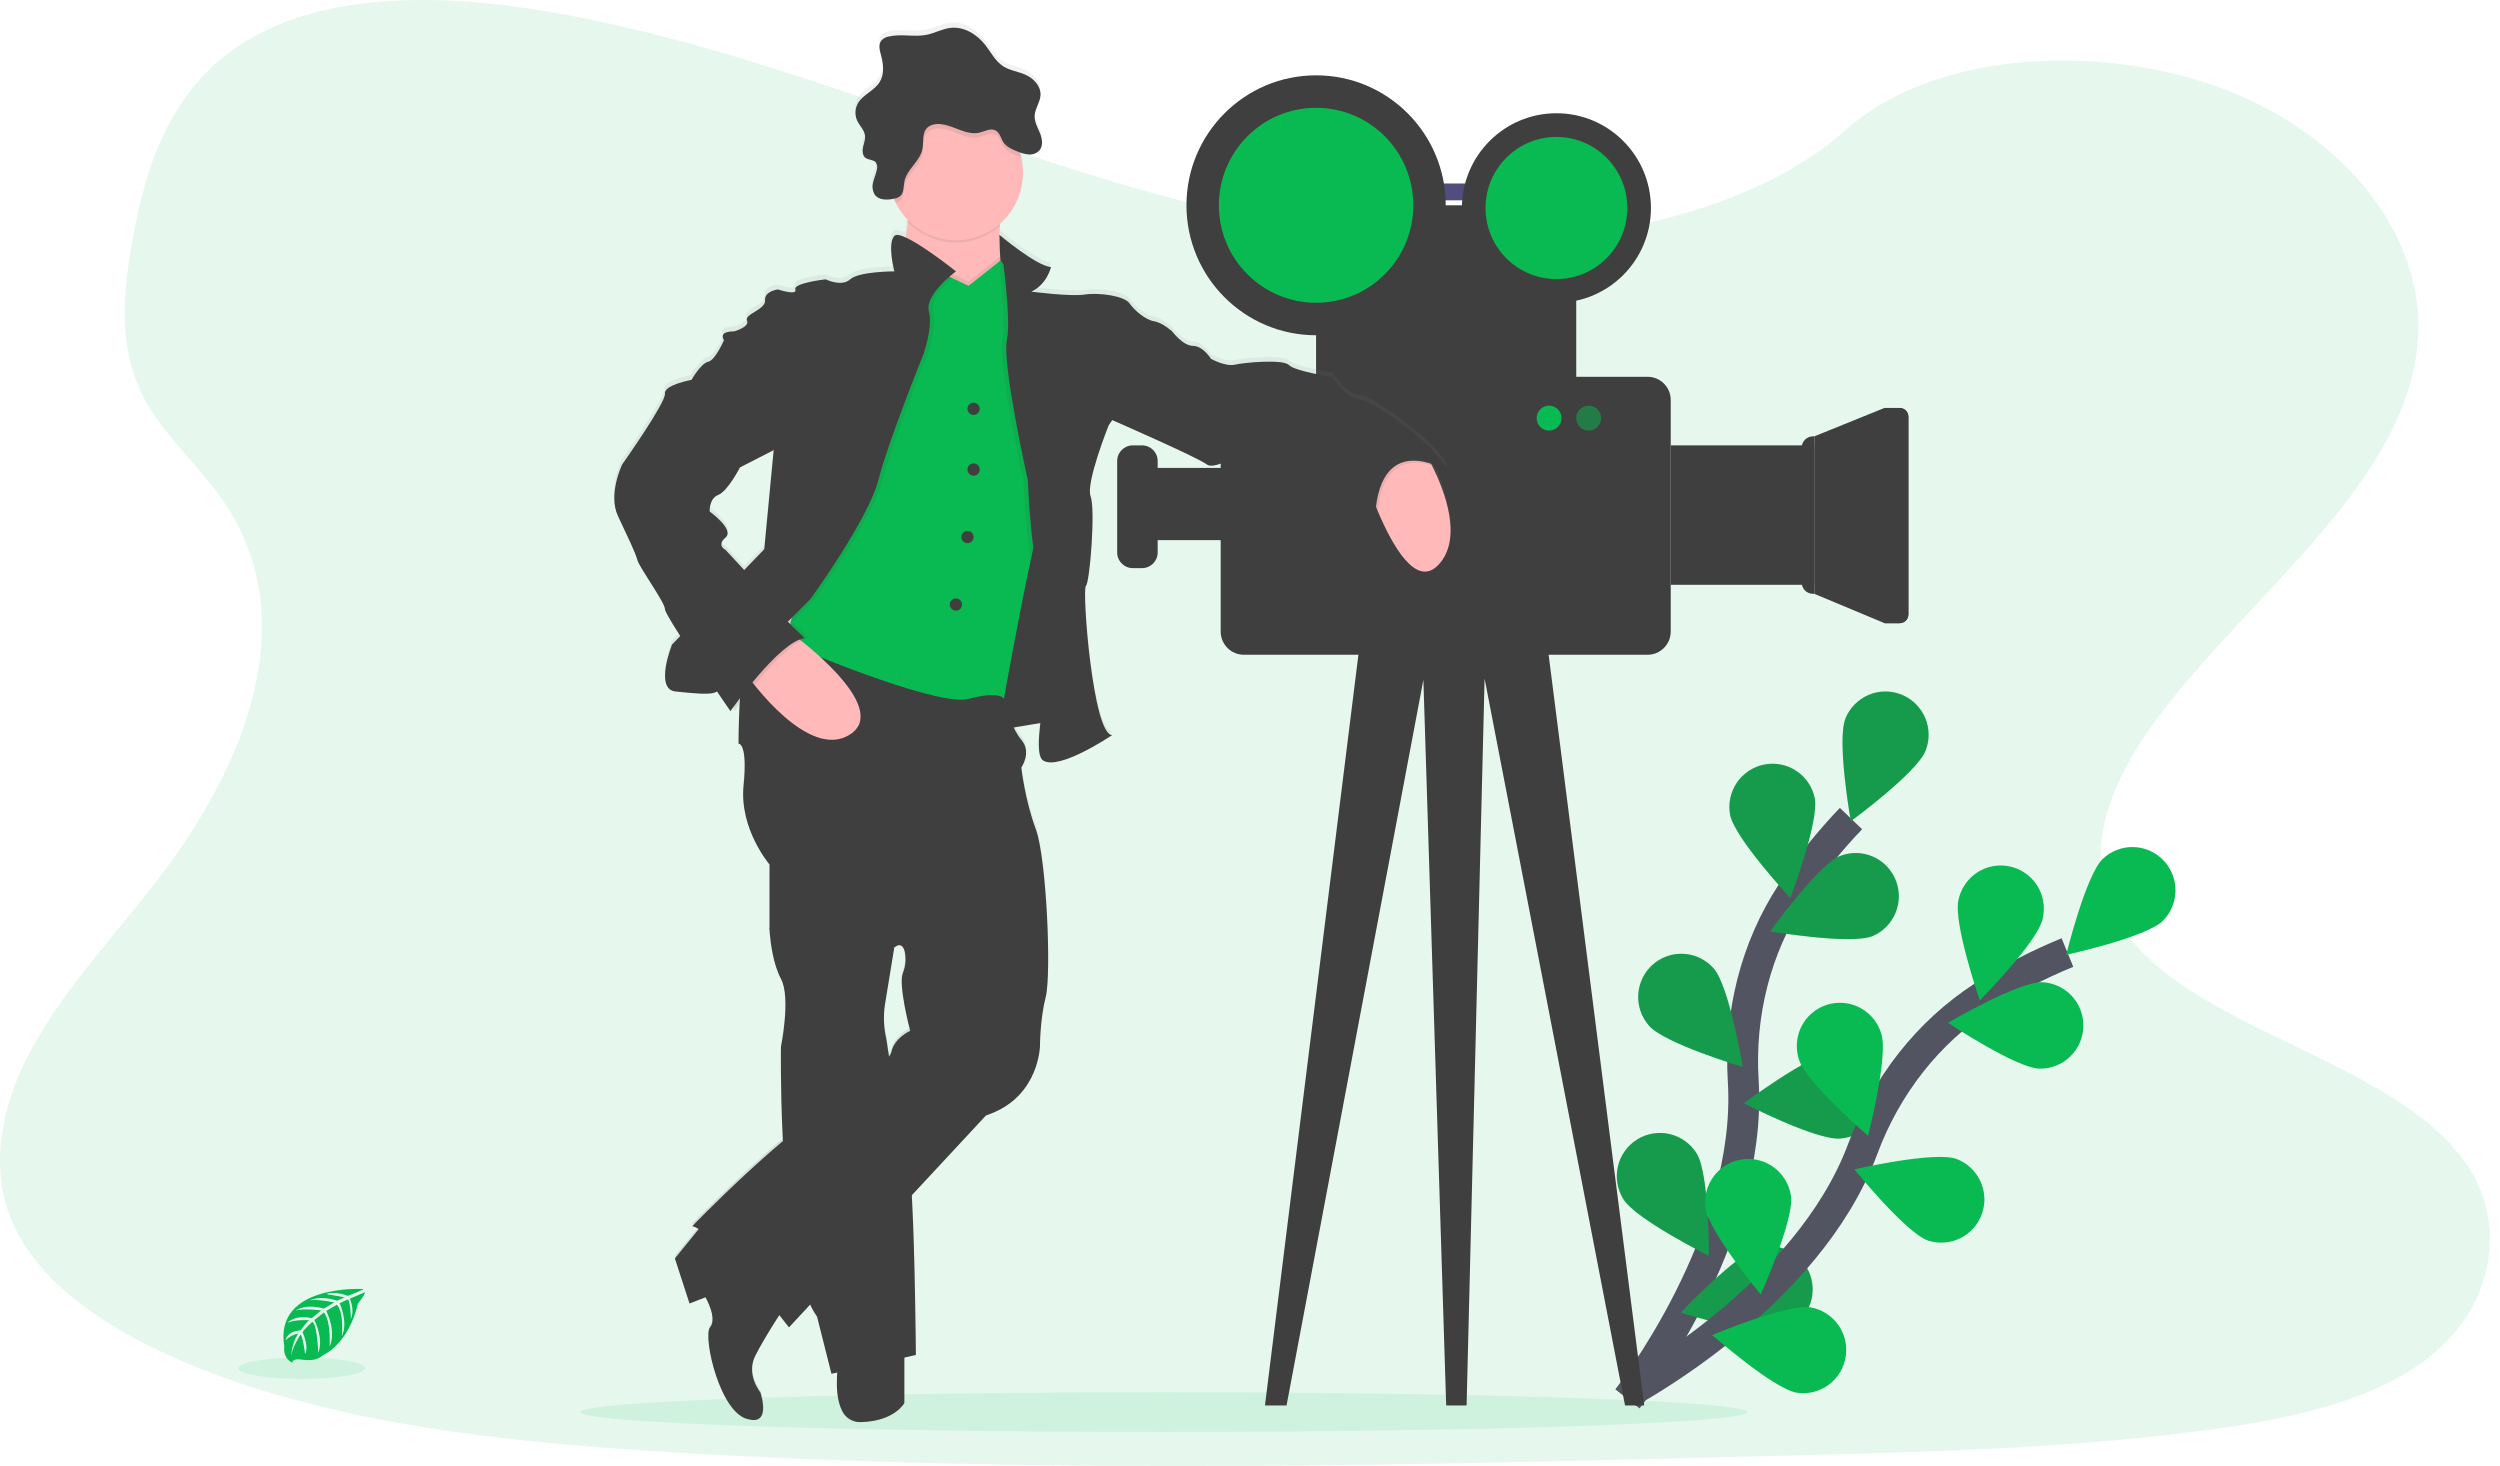 <svg width="162" height="95" viewBox="0 0 162 95" fill="none" xmlns="http://www.w3.org/2000/svg">
    <g clip-path="url(#clip0)">
        <path opacity="0.1" d="M157.027 88.241C156.876 88.352 156.72 88.459 156.563 88.565C155.984 88.954 155.379 89.304 154.752 89.612C151.462 91.257 147.409 92.061 143.46 92.606C134.603 93.832 125.559 94.07 116.554 94.303C92.225 94.938 67.831 95.569 43.564 94.109C33.976 93.533 24.174 92.562 15.484 89.609C14.24 89.187 13.019 88.721 11.821 88.212C9.4 87.178 7.075 85.922 5.141 84.426C3.318 83.02 1.851 81.403 0.97 79.566C-0.868 75.738 0.104 71.439 2.201 67.689C3.078 66.167 4.062 64.71 5.146 63.33C6.762 61.217 8.545 59.171 10.174 57.062C15.97 49.55 19.751 40.062 14.402 32.367C12.859 30.156 10.641 28.216 9.389 25.908C7.789 22.955 7.914 19.677 8.423 16.486C8.487 16.084 8.563 15.685 8.632 15.285C9.505 10.565 11.132 5.477 16.169 2.529C21.4 -0.533 28.826 -0.379 35.321 0.717C45.419 2.421 54.735 5.98 64.141 9.195C73.548 12.41 83.4 15.346 93.745 15.664C102.878 15.945 113.533 13.854 119.595 8.427C125.485 3.157 136.551 2.756 144.531 5.939C150.001 8.125 154.089 12.061 155.813 16.486C156.161 17.372 156.413 18.294 156.563 19.234C156.703 20.09 156.75 20.959 156.703 21.826C156.68 22.248 156.633 22.677 156.563 23.091C155.231 31.828 145.636 38.719 139.805 46.524C136.955 50.336 134.942 54.915 136.901 59.025C139.89 65.288 150.284 67.514 156.563 72.178C157.736 73.017 158.776 74.028 159.649 75.179C162.685 79.33 161.562 84.932 157.027 88.241Z" fill="#09BA52"/>
        <path opacity="0.1" d="M75.411 92.792C96.297 92.792 113.228 92.216 113.228 91.504C113.228 90.793 96.297 90.216 75.411 90.216C54.525 90.216 37.594 90.793 37.594 91.504C37.594 92.216 54.525 92.792 75.411 92.792Z" fill="#09BA52"/>
        <path d="M105.457 90.646C105.457 90.646 113.591 80.315 112.962 70.045C112.696 65.733 113.755 61.441 116.121 57.832C117.247 56.121 118.527 54.519 119.945 53.043" stroke="#535461" stroke-width="2" stroke-miterlimit="10"/>
        <path d="M119.584 46.568C119.009 48.005 119.933 53.214 119.933 53.214C119.933 53.214 124.196 50.093 124.771 48.657C124.907 48.316 124.976 47.95 124.972 47.582C124.968 47.214 124.892 46.85 124.748 46.512C124.603 46.173 124.394 45.866 124.132 45.609C123.869 45.351 123.559 45.148 123.218 45.011C122.877 44.874 122.513 44.805 122.146 44.809C121.779 44.813 121.416 44.889 121.078 45.034C120.741 45.179 120.435 45.389 120.178 45.652C119.921 45.915 119.718 46.226 119.581 46.568H119.584Z" fill="#09BA52"/>
        <path d="M112.11 52.796C112.406 54.315 116.006 58.183 116.006 58.183C116.006 58.183 117.893 53.242 117.597 51.723C117.447 51.001 117.02 50.367 116.408 49.959C115.795 49.55 115.047 49.4 114.325 49.542C113.603 49.683 112.966 50.104 112.551 50.713C112.136 51.322 111.978 52.07 112.11 52.796Z" fill="#09BA52"/>
        <path d="M106.852 66.465C107.872 67.626 112.926 69.136 112.926 69.136C112.926 69.136 112.067 63.916 111.047 62.755C110.805 62.479 110.51 62.253 110.181 62.091C109.851 61.929 109.493 61.833 109.127 61.81C108.761 61.787 108.394 61.836 108.046 61.955C107.699 62.074 107.379 62.26 107.103 62.503C106.828 62.746 106.603 63.041 106.441 63.372C106.279 63.702 106.184 64.061 106.161 64.428C106.138 64.795 106.187 65.164 106.305 65.512C106.424 65.86 106.61 66.181 106.852 66.457V66.465Z" fill="#09BA52"/>
        <path d="M105.194 77.705C106.004 79.022 110.732 81.375 110.732 81.375C110.732 81.375 110.764 76.083 109.955 74.766C109.764 74.449 109.512 74.174 109.214 73.956C108.917 73.737 108.579 73.58 108.22 73.493C107.862 73.406 107.49 73.392 107.126 73.45C106.761 73.507 106.412 73.637 106.098 73.831C105.784 74.025 105.511 74.279 105.296 74.579C105.08 74.879 104.926 75.219 104.842 75.579C104.758 75.939 104.746 76.312 104.806 76.677C104.867 77.042 104.999 77.391 105.194 77.705Z" fill="#09BA52"/>
        <path d="M121.347 60.655C119.918 61.242 114.718 60.35 114.718 60.35C114.718 60.35 117.803 56.056 119.228 55.469C119.911 55.201 120.673 55.212 121.347 55.502C122.022 55.791 122.556 56.335 122.834 57.016C123.113 57.697 123.113 58.46 122.834 59.141C122.556 59.822 122.022 60.366 121.347 60.655Z" fill="#09BA52"/>
        <path d="M119.243 73.776C117.701 73.908 113.008 71.496 113.008 71.496C113.008 71.496 117.231 68.324 118.768 68.191C119.137 68.154 119.51 68.19 119.865 68.298C120.22 68.406 120.55 68.584 120.835 68.821C121.121 69.059 121.357 69.351 121.529 69.68C121.701 70.01 121.806 70.371 121.837 70.741C121.869 71.112 121.826 71.485 121.713 71.839C121.599 72.193 121.416 72.521 121.174 72.803C120.933 73.086 120.638 73.317 120.306 73.484C119.975 73.651 119.613 73.75 119.243 73.776Z" fill="#09BA52"/>
        <path d="M115.445 86.248C113.952 86.637 108.917 85.056 108.917 85.056C108.917 85.056 112.544 81.215 114.037 80.824C114.747 80.66 115.492 80.78 116.115 81.159C116.737 81.537 117.188 82.145 117.371 82.851C117.553 83.558 117.454 84.308 117.093 84.943C116.733 85.577 116.139 86.045 115.44 86.248H115.445Z" fill="#09BA52"/>
        <path opacity="0.25" d="M119.584 46.568C119.009 48.005 119.933 53.214 119.933 53.214C119.933 53.214 124.196 50.093 124.771 48.657C124.907 48.316 124.976 47.95 124.972 47.582C124.968 47.214 124.892 46.85 124.748 46.512C124.603 46.173 124.394 45.866 124.132 45.609C123.869 45.351 123.559 45.148 123.218 45.011C122.877 44.874 122.513 44.805 122.146 44.809C121.779 44.813 121.416 44.889 121.078 45.034C120.741 45.179 120.435 45.389 120.178 45.652C119.921 45.915 119.718 46.226 119.581 46.568H119.584Z" fill="#3F3F3F"/>
        <path opacity="0.25" d="M112.11 52.796C112.406 54.315 116.006 58.183 116.006 58.183C116.006 58.183 117.893 53.242 117.597 51.723C117.447 51.001 117.02 50.367 116.408 49.959C115.795 49.55 115.047 49.4 114.325 49.542C113.603 49.683 112.966 50.104 112.551 50.713C112.136 51.322 111.978 52.07 112.11 52.796Z" fill="#3F3F3F"/>
        <path opacity="0.25" d="M106.852 66.465C107.872 67.626 112.926 69.136 112.926 69.136C112.926 69.136 112.067 63.916 111.047 62.755C110.805 62.479 110.51 62.253 110.181 62.091C109.851 61.929 109.493 61.833 109.127 61.81C108.761 61.787 108.394 61.836 108.046 61.955C107.699 62.074 107.379 62.26 107.103 62.503C106.828 62.746 106.603 63.041 106.441 63.372C106.279 63.702 106.184 64.061 106.161 64.428C106.138 64.795 106.187 65.164 106.305 65.512C106.424 65.86 106.61 66.181 106.852 66.457V66.465Z" fill="#3F3F3F"/>
        <path opacity="0.25" d="M105.194 77.705C106.004 79.022 110.732 81.375 110.732 81.375C110.732 81.375 110.764 76.083 109.955 74.766C109.764 74.449 109.512 74.174 109.214 73.956C108.917 73.737 108.579 73.58 108.22 73.493C107.862 73.406 107.49 73.392 107.126 73.45C106.761 73.507 106.412 73.637 106.098 73.831C105.784 74.025 105.511 74.279 105.296 74.579C105.08 74.879 104.926 75.219 104.842 75.579C104.758 75.939 104.746 76.312 104.806 76.677C104.867 77.042 104.999 77.391 105.194 77.705Z" fill="#3F3F3F"/>
        <path opacity="0.25" d="M121.347 60.655C119.918 61.242 114.718 60.35 114.718 60.35C114.718 60.35 117.803 56.056 119.228 55.469C119.911 55.201 120.673 55.212 121.347 55.502C122.022 55.791 122.556 56.335 122.834 57.016C123.113 57.697 123.113 58.46 122.834 59.141C122.556 59.822 122.022 60.366 121.347 60.655Z" fill="#3F3F3F"/>
        <path opacity="0.25" d="M119.243 73.776C117.701 73.908 113.008 71.496 113.008 71.496C113.008 71.496 117.231 68.324 118.768 68.191C119.137 68.154 119.51 68.19 119.865 68.298C120.22 68.406 120.55 68.584 120.835 68.821C121.121 69.059 121.357 69.351 121.529 69.68C121.701 70.01 121.806 70.371 121.837 70.741C121.869 71.112 121.826 71.485 121.713 71.839C121.599 72.193 121.416 72.521 121.174 72.803C120.933 73.086 120.638 73.317 120.306 73.484C119.975 73.651 119.613 73.75 119.243 73.776Z" fill="#3F3F3F"/>
        <path opacity="0.25" d="M115.445 86.248C113.952 86.637 108.917 85.056 108.917 85.056C108.917 85.056 112.544 81.215 114.037 80.824C114.747 80.66 115.492 80.78 116.115 81.159C116.737 81.537 117.188 82.145 117.371 82.851C117.553 83.558 117.454 84.308 117.093 84.943C116.733 85.577 116.139 86.045 115.44 86.248H115.445Z" fill="#3F3F3F"/>
        <path d="M105.527 90.215C105.527 90.215 117.14 84.076 120.713 74.431C122.214 70.381 124.921 66.888 128.538 64.549C130.258 63.443 132.077 62.498 133.97 61.724" stroke="#535461" stroke-width="2" stroke-miterlimit="10"/>
        <path d="M136.256 55.656C135.15 56.735 133.89 61.873 133.89 61.873C133.89 61.873 139.047 60.748 140.153 59.674C140.673 59.153 140.967 58.448 140.972 57.711C140.978 56.974 140.693 56.265 140.181 55.737C139.669 55.209 138.97 54.904 138.235 54.889C137.5 54.874 136.789 55.15 136.256 55.656Z" fill="#09BA52"/>
        <path d="M126.907 58.315C126.563 59.824 128.291 64.823 128.291 64.823C128.291 64.823 132.012 61.073 132.358 59.564C132.448 59.202 132.465 58.826 132.409 58.458C132.352 58.09 132.223 57.736 132.028 57.418C131.834 57.101 131.578 56.825 131.276 56.608C130.974 56.39 130.632 56.236 130.269 56.153C129.907 56.069 129.531 56.06 129.165 56.124C128.799 56.188 128.449 56.325 128.136 56.526C127.823 56.728 127.554 56.99 127.343 57.297C127.132 57.604 126.985 57.95 126.909 58.315H126.907Z" fill="#09BA52"/>
        <path d="M116.579 68.675C117.041 70.152 121.05 73.597 121.05 73.597C121.05 73.597 122.374 68.475 121.911 66.999C121.807 66.64 121.632 66.306 121.398 66.016C121.163 65.726 120.873 65.486 120.545 65.31C120.216 65.134 119.856 65.026 119.485 64.991C119.114 64.957 118.74 64.997 118.385 65.109C118.03 65.222 117.701 65.404 117.417 65.646C117.133 65.888 116.901 66.184 116.733 66.517C116.565 66.85 116.465 67.214 116.439 67.587C116.413 67.959 116.461 68.333 116.581 68.686L116.579 68.675Z" fill="#09BA52"/>
        <path d="M110.517 78.278C110.724 79.811 114.095 83.882 114.095 83.882C114.095 83.882 116.263 79.059 116.058 77.525C116.009 77.16 115.888 76.808 115.703 76.49C115.519 76.172 115.273 75.894 114.981 75.671C114.689 75.448 114.356 75.285 114.001 75.191C113.646 75.097 113.276 75.075 112.912 75.124C112.549 75.174 112.198 75.294 111.881 75.48C111.564 75.665 111.286 75.911 111.064 76.204C110.842 76.497 110.679 76.831 110.585 77.187C110.492 77.543 110.469 77.914 110.518 78.278H110.517Z" fill="#09BA52"/>
        <path d="M132.167 69.25C130.625 69.207 126.229 66.278 126.229 66.278C126.229 66.278 130.783 63.606 132.326 63.648C133.06 63.679 133.752 63.999 134.252 64.538C134.753 65.076 135.022 65.791 135.001 66.527C134.98 67.264 134.671 67.962 134.141 68.471C133.611 68.981 132.902 69.261 132.167 69.25Z" fill="#09BA52"/>
        <path d="M124.942 80.391C123.483 79.886 120.163 75.774 120.163 75.774C120.163 75.774 125.305 74.588 126.765 75.093C127.45 75.348 128.009 75.861 128.321 76.523C128.633 77.185 128.675 77.943 128.437 78.636C128.198 79.328 127.699 79.9 127.046 80.228C126.393 80.555 125.637 80.614 124.942 80.391Z" fill="#09BA52"/>
        <path d="M116.438 90.25C114.915 89.999 110.949 86.509 110.949 86.509C110.949 86.509 115.818 84.469 117.342 84.719C118.062 84.85 118.703 85.261 119.125 85.861C119.548 86.462 119.718 87.204 119.6 87.929C119.481 88.654 119.084 89.304 118.492 89.738C117.901 90.172 117.163 90.356 116.438 90.25Z" fill="#09BA52"/>
        <path d="M106.545 91.072H105.301L96.202 43.973L95.035 91.072H93.713L92.235 44.052L83.369 91.072H81.969L87.996 42.663L88.192 41.089L100.014 39.763L100.381 42.663L106.545 91.072Z" fill="#3F3F3F"/>
        <path d="M81.433 30.321H73.909V35H81.433V30.321Z" fill="#3F3F3F"/>
        <path d="M117.567 28.275L122.117 26.433H123.114C123.26 26.433 123.399 26.491 123.502 26.594C123.605 26.697 123.663 26.837 123.663 26.983V39.83C123.663 39.976 123.605 40.116 123.502 40.219C123.399 40.322 123.26 40.38 123.114 40.38H122.117L117.567 38.48V28.275Z" fill="#3F3F3F"/>
        <path d="M117.567 28.86H108.265V37.895H117.567V28.86Z" fill="#3F3F3F"/>
        <path d="M98.105 11.89H92.116V12.981H98.105V11.89Z" fill="#514E7F"/>
        <path d="M102.14 13.303H85.283V25.643H102.14V13.303Z" fill="#3F3F3F"/>
        <path opacity="0.1" d="M102.14 24.182H85.283V25.644H102.14V24.182Z" fill="#3F3F3F"/>
        <path opacity="0.1" d="M108.497 28.86H108.12V37.895H108.497V28.86Z" fill="#3F3F3F"/>
        <path opacity="0.1" d="M81.433 30.321H78.867V35H81.433V30.321Z" fill="#3F3F3F"/>
        <path opacity="0.1" d="M100.381 42.663H87.996L88.192 41.089L100.014 39.763L100.381 42.663Z" fill="#3F3F3F"/>
        <path d="M106.763 24.415H80.6C79.772 24.415 79.1 25.089 79.1 25.92V40.923C79.1 41.754 79.772 42.428 80.6 42.428H106.763C107.591 42.428 108.263 41.754 108.263 40.923V25.92C108.263 25.089 107.591 24.415 106.763 24.415Z" fill="#3F3F3F"/>
        <path d="M117.479 28.275H117.567V38.48H117.479C117.286 38.48 117.101 38.403 116.964 38.267C116.828 38.13 116.751 37.944 116.751 37.751V29.005C116.751 28.811 116.828 28.626 116.964 28.489C117.101 28.352 117.286 28.275 117.479 28.275Z" fill="#3F3F3F"/>
        <path d="M122.117 26.437H123.061C123.221 26.437 123.374 26.501 123.487 26.614C123.599 26.727 123.663 26.881 123.663 27.041V39.784C123.663 39.944 123.599 40.097 123.487 40.211C123.374 40.324 123.221 40.387 123.061 40.387H122.117V26.437Z" fill="#3F3F3F"/>
        <path opacity="0.1" d="M75.251 30.321H73.909V35H75.251V30.321Z" fill="#3F3F3F"/>
        <path d="M74.007 28.86H73.403C72.845 28.86 72.393 29.314 72.393 29.873V35.801C72.393 36.361 72.845 36.814 73.403 36.814H74.007C74.565 36.814 75.017 36.361 75.017 35.801V29.873C75.017 29.314 74.565 28.86 74.007 28.86Z" fill="#3F3F3F"/>
        <path d="M85.283 21.725C89.922 21.725 93.683 17.954 93.683 13.303C93.683 8.652 89.922 4.881 85.283 4.881C80.644 4.881 76.883 8.652 76.883 13.303C76.883 17.954 80.644 21.725 85.283 21.725Z" fill="#3F3F3F"/>
        <path d="M85.283 19.62C88.763 19.62 91.583 16.792 91.583 13.303C91.583 9.814 88.763 6.986 85.283 6.986C81.804 6.986 78.983 9.814 78.983 13.303C78.983 16.792 81.804 19.62 85.283 19.62Z" fill="#09BA52"/>
        <path d="M100.857 19.62C104.239 19.62 106.981 16.87 106.981 13.479C106.981 10.087 104.239 7.338 100.857 7.338C97.474 7.338 94.732 10.087 94.732 13.479C94.732 16.87 97.474 19.62 100.857 19.62Z" fill="#3F3F3F"/>
        <path d="M100.857 18.084C103.393 18.084 105.45 16.022 105.45 13.479C105.45 10.935 103.393 8.873 100.857 8.873C98.32 8.873 96.263 10.935 96.263 13.479C96.263 16.022 98.32 18.084 100.857 18.084Z" fill="#09BA52"/>
        <path d="M100.381 27.904C100.827 27.904 101.188 27.542 101.188 27.096C101.188 26.649 100.827 26.287 100.381 26.287C99.936 26.287 99.575 26.649 99.575 27.096C99.575 27.542 99.936 27.904 100.381 27.904Z" fill="#09BA52"/>
        <path opacity="0.5" d="M102.946 27.904C103.392 27.904 103.753 27.542 103.753 27.096C103.753 26.649 103.392 26.287 102.946 26.287C102.501 26.287 102.14 26.649 102.14 27.096C102.14 27.542 102.501 27.904 102.946 27.904Z" fill="#09BA52"/>
        <path d="M92.796 29.886L92.739 29.772C93.095 29.89 93.436 30.048 93.757 30.241C93.617 29.019 88.942 25.588 88.101 25.588C87.259 25.588 86.324 24.131 86.324 24.131C86.324 24.131 83.893 23.756 83.519 23.358C83.144 22.96 80.62 23.192 80.013 23.332C79.405 23.473 78.47 22.957 78.47 22.957C78.47 22.957 77.955 22.113 77.302 22.113C76.648 22.113 75.948 21.174 75.948 21.174C75.948 21.174 75.338 20.611 74.777 20.516C74.216 20.42 73.515 19.813 73.187 19.341C72.859 18.87 71.223 18.638 70.289 18.779C69.355 18.92 66.829 18.588 66.829 18.588C67.857 18.118 68.105 16.99 68.105 16.99C67.185 16.942 64.767 14.906 64.767 14.906C64.767 14.906 64.867 15.564 64.982 16.483L64.826 16.282L64.805 16.298C64.756 15.643 64.749 14.986 64.784 14.33C64.784 14.279 64.793 14.228 64.796 14.176C65.394 13.65 65.838 12.97 66.08 12.21C66.321 11.449 66.35 10.637 66.164 9.861C66.139 9.754 66.11 9.65 66.076 9.547C66.255 9.622 66.444 9.669 66.637 9.688H66.737C66.853 9.688 66.968 9.664 67.074 9.617C67.18 9.57 67.275 9.501 67.352 9.415C67.379 9.382 67.402 9.346 67.421 9.308C67.426 9.301 67.43 9.293 67.434 9.285C67.45 9.251 67.464 9.215 67.476 9.179C67.48 9.166 67.483 9.152 67.486 9.139C67.493 9.11 67.498 9.081 67.502 9.052C67.502 9.028 67.502 9.003 67.502 8.977C67.502 8.952 67.502 8.941 67.502 8.923C67.497 8.706 67.449 8.493 67.362 8.295C67.215 7.933 67.003 7.574 67.019 7.182C67.019 7.149 67.025 7.118 67.03 7.087C67.069 6.78 67.23 6.494 67.327 6.197V6.185C67.341 6.141 67.352 6.098 67.362 6.054C67.367 6.041 67.37 6.028 67.373 6.015C67.384 5.963 67.391 5.911 67.394 5.858C67.394 5.858 67.394 5.851 67.394 5.847C67.431 5.259 66.958 4.746 66.422 4.508C65.943 4.295 65.394 4.237 64.955 3.946C64.455 3.615 64.18 3.043 63.81 2.569C63.271 1.88 62.428 1.365 61.566 1.464C61.034 1.524 60.552 1.804 60.023 1.913C59.219 2.08 58.369 1.837 57.57 2.024C57.376 2.056 57.199 2.155 57.071 2.305C57.017 2.38 56.982 2.468 56.97 2.559C56.958 2.644 56.958 2.73 56.97 2.815V2.822C56.979 2.903 56.993 2.984 57.013 3.063L57.026 3.112C57.026 3.129 57.033 3.144 57.037 3.161C57.041 3.178 57.055 3.227 57.064 3.26C57.079 3.315 57.092 3.369 57.106 3.426V3.445C57.118 3.503 57.131 3.561 57.141 3.62C57.163 3.741 57.178 3.865 57.186 3.988C57.219 4.336 57.144 4.686 56.971 4.989C56.62 5.552 55.876 5.801 55.552 6.387C55.475 6.529 55.427 6.684 55.411 6.844C55.406 6.897 55.403 6.951 55.404 7.005V7.026C55.404 7.072 55.404 7.118 55.417 7.166C55.416 7.177 55.416 7.189 55.417 7.2C55.424 7.242 55.434 7.283 55.445 7.324C55.445 7.338 55.452 7.35 55.456 7.363C55.472 7.411 55.49 7.458 55.512 7.504C55.663 7.817 55.946 8.076 56.005 8.416C56.005 8.426 56.005 8.436 56.012 8.447C56.044 8.703 55.939 8.954 55.884 9.205C55.877 9.236 55.871 9.267 55.867 9.298C55.867 9.308 55.867 9.318 55.867 9.328C55.867 9.337 55.867 9.37 55.867 9.392C55.867 9.415 55.867 9.416 55.867 9.429C55.867 9.442 55.867 9.467 55.867 9.485C55.867 9.498 55.867 9.511 55.867 9.525C55.867 9.543 55.867 9.561 55.867 9.578C55.867 9.595 55.867 9.603 55.867 9.616C55.867 9.629 55.876 9.651 55.881 9.668L55.891 9.703C55.898 9.72 55.905 9.736 55.913 9.752L55.929 9.783C55.939 9.8 55.95 9.817 55.963 9.832C55.968 9.84 55.973 9.848 55.979 9.855C55.998 9.878 56.02 9.898 56.044 9.915C56.237 10.056 56.539 10.02 56.697 10.197C56.715 10.218 56.73 10.242 56.742 10.267L56.751 10.284C56.762 10.309 56.771 10.335 56.777 10.361C56.8 10.467 56.8 10.576 56.777 10.682C56.721 10.963 56.602 11.219 56.539 11.495C56.526 11.551 56.518 11.609 56.511 11.666C56.511 11.693 56.511 11.718 56.504 11.744V11.76C56.504 11.784 56.504 11.81 56.504 11.834C56.504 11.857 56.504 11.846 56.504 11.853C56.504 11.888 56.504 11.925 56.512 11.96C56.521 11.995 56.512 11.994 56.521 12.009L56.529 12.05C56.529 12.068 56.539 12.087 56.545 12.105L56.557 12.14C56.564 12.16 56.574 12.18 56.583 12.199C56.587 12.208 56.591 12.217 56.596 12.226C56.611 12.255 56.628 12.282 56.647 12.307C56.817 12.538 57.096 12.615 57.39 12.617C57.557 12.616 57.724 12.597 57.887 12.561C57.923 12.646 57.961 12.732 58.002 12.815C58.205 13.226 58.472 13.601 58.791 13.929C58.791 13.972 58.783 14.015 58.777 14.06C58.745 14.38 58.706 14.725 58.661 15.072C58.298 14.905 58.017 14.84 57.907 14.961C57.437 15.479 57.907 17.265 57.907 17.265C57.907 17.265 55.613 17.265 55.052 17.78C54.491 18.297 53.463 17.78 53.463 17.78C53.463 17.78 51.36 18.017 51.5 18.44C51.64 18.863 50.378 18.44 50.378 18.44C50.378 18.44 49.489 18.534 49.536 19.143C49.584 19.752 48.18 20.035 48.367 20.458C48.553 20.881 47.525 21.161 47.525 21.161C47.525 21.161 46.497 21.115 46.872 21.724C46.872 21.724 46.311 23.04 45.844 23.13C45.377 23.22 44.768 24.304 44.768 24.304C44.768 24.304 42.967 24.633 43.048 25.197C43.13 25.761 40.28 29.796 40.28 29.796C40.28 29.796 39.344 31.729 39.999 33.139C40.654 34.55 41.121 35.489 41.262 36.005C41.402 36.522 43.102 38.794 43.088 39.217C43.088 39.349 43.508 40.061 44.082 40.964L43.914 41.138L43.545 41.519C43.545 41.519 42.375 44.433 43.778 44.574C44.963 44.692 45.814 44.778 46.246 44.659C46.316 44.643 46.383 44.614 46.442 44.574L46.459 44.561C46.97 45.316 47.332 45.843 47.332 45.843C47.332 45.843 47.382 45.769 47.472 45.641L47.612 45.842C47.612 45.842 47.724 45.682 47.915 45.42C47.853 46.699 47.845 47.959 47.845 47.959C47.845 47.959 48.454 47.864 48.173 50.684C47.893 53.503 49.856 55.805 49.856 55.805V59.989C49.856 59.989 49.856 60.094 49.876 60.27C49.928 60.871 50.099 62.287 50.604 63.223C51.259 64.444 50.604 67.64 50.604 67.64C50.604 67.64 50.56 70.247 50.717 73.499C50.717 73.587 50.727 73.679 50.731 73.769C47.895 76.145 44.853 79.295 44.853 79.295C45.002 79.337 45.144 79.401 45.274 79.485L45.104 79.703L44.332 80.658L43.734 81.397L44.681 84.321L45.715 83.916C45.715 83.916 46.276 84.891 46.158 85.552C46.14 85.671 46.092 85.784 46.017 85.879C45.982 85.927 45.957 85.982 45.944 86.041C45.674 87.1 46.803 91.666 48.594 91.864C48.594 91.864 49.201 92.065 49.396 91.517C49.49 91.252 49.489 90.814 49.278 90.101C49.278 90.101 48.332 88.956 48.944 87.723C49.303 87.001 49.897 86.035 50.326 85.353L50.503 85.072C50.888 85.56 51.125 85.874 51.125 85.874L52.503 84.388C52.532 84.452 52.562 84.514 52.592 84.573C52.695 84.78 52.815 84.978 52.949 85.166L53.883 88.88L54.26 88.796C54.252 88.886 54.246 88.981 54.24 89.077C54.209 89.743 54.24 90.608 54.547 91.226C54.778 91.698 55.166 92.027 55.8 92.012C57.974 91.958 58.605 90.778 58.605 90.778V87.825L59.352 87.658C59.352 87.658 59.298 81.17 59.106 77.551C59.106 77.471 59.097 77.394 59.093 77.318C59.093 77.307 59.093 77.296 59.093 77.286L63.894 72.109L64.263 71.962C67.348 70.74 67.396 67.591 67.396 67.591C67.396 67.591 67.396 65.853 67.769 64.396C68.142 62.939 67.817 55.372 67.115 53.493C66.414 51.615 66.18 49.497 66.18 49.497C66.18 49.497 66.881 48.513 66.18 47.693C65.982 47.447 65.817 47.177 65.689 46.888L66.602 46.738L67.128 46.651L67.408 46.603C67.268 47.846 67.244 48.801 67.577 49.029C68.606 49.732 72.065 47.383 72.065 47.383C70.802 47.383 70.101 37.938 70.358 37.703C70.615 37.468 70.997 32.734 70.662 31.891C70.327 31.047 71.839 27.28 71.839 27.28L72.072 26.934C72.072 26.934 77.589 29.348 78.196 29.811C78.804 30.274 80.721 28.686 81.048 29.3C81.374 29.915 83.432 30.831 83.432 30.831C83.432 30.831 86.471 30.523 86.798 31.275C87.125 32.027 89.09 33.789 89.09 33.789C89.091 33.376 89.115 32.963 89.164 32.553C89.205 32.65 89.244 32.749 89.286 32.848C90.217 35.058 91.767 37.855 93.203 36.35C94.83 34.64 93.592 31.479 92.796 29.886ZM51.214 39.87V39.897L51.203 39.885L51.214 39.87ZM50.125 29.03L49.531 35.318L48.362 36.531L48.222 36.68L47.015 35.363C47.015 35.363 46.406 35.081 47.015 34.564C47.623 34.047 45.987 32.877 45.987 32.877C45.987 32.877 45.939 32.033 46.548 31.797C47.156 31.56 47.95 30.011 47.95 30.011L50.148 28.886L50.125 29.03ZM57.946 61.211C57.988 61.171 58.035 61.137 58.086 61.108C58.348 60.959 58.517 61.122 58.603 61.409C58.718 61.89 58.683 62.394 58.504 62.855C58.177 63.607 58.972 66.615 58.972 66.615C58.972 66.615 57.943 67.083 57.756 67.978C57.729 68.088 57.681 68.192 57.616 68.284C57.603 68.206 57.592 68.13 57.581 68.056C57.49 67.494 57.441 67.131 57.441 67.131C57.273 66.407 57.241 65.659 57.347 64.923C57.495 64.019 57.796 62.183 57.908 61.486C57.936 61.318 57.951 61.217 57.953 61.205L57.946 61.211Z" fill="url(#paint0_linear)"/>
        <path d="M64.465 15.427L64.768 15.224L65.622 17.031L65.293 17.418H64.3C64.3 17.418 64.336 16.433 64.359 16.398C64.383 16.363 64.465 15.427 64.465 15.427Z" fill="#3F3F3F"/>
        <path d="M58.601 87.053V90.921C58.601 90.921 57.97 92.097 55.796 92.151C55.532 92.167 55.27 92.1 55.045 91.959C54.821 91.819 54.645 91.612 54.543 91.368C54.24 90.752 54.205 89.888 54.236 89.223C54.252 88.89 54.287 88.559 54.341 88.23L58.601 87.053Z" fill="#3F3F3F"/>
        <path opacity="0.1" d="M58.601 87.053V88.25L54.236 89.223C54.252 88.89 54.287 88.559 54.341 88.23L58.601 87.053Z" fill="#3F3F3F"/>
        <path d="M59.348 87.803L53.879 89.022L52.944 85.318C52.811 85.13 52.691 84.932 52.588 84.726C52.528 84.608 52.469 84.483 52.413 84.352C51.395 82.016 50.942 77.803 50.748 74.219C50.738 74.037 50.728 73.857 50.72 73.68C50.563 70.437 50.606 67.836 50.606 67.836C50.606 67.836 51.261 64.648 50.606 63.43C50.102 62.49 49.93 61.079 49.879 60.477C49.864 60.298 49.859 60.196 49.859 60.196L49.96 59.93L50.372 58.836H54.908L57.545 61.073L57.946 61.413L57.901 61.695C57.787 62.389 57.487 64.226 57.34 65.123C57.234 65.856 57.266 66.603 57.434 67.325C57.434 67.325 57.489 67.682 57.574 68.249C57.595 68.39 57.619 68.539 57.646 68.701C57.981 70.779 58.609 74.574 58.877 75.481C58.951 75.73 59.017 76.355 59.066 77.2C59.078 77.368 59.087 77.544 59.097 77.728C59.294 81.331 59.348 87.803 59.348 87.803Z" fill="#3F3F3F"/>
        <path opacity="0.1" d="M58.601 90.881V90.921C58.601 90.921 57.969 92.097 55.796 92.151C55.532 92.167 55.269 92.1 55.045 91.959C54.821 91.819 54.645 91.612 54.543 91.368C55.518 91.608 57.1 91.763 58.601 90.881Z" fill="#3F3F3F"/>
        <path d="M93.196 36.616C91.754 38.116 90.212 35.326 89.279 33.123C88.756 31.882 88.427 30.826 88.427 30.826L92.265 29.198C92.265 29.198 92.5 29.573 92.796 30.168C93.591 31.757 94.83 34.91 93.196 36.616Z" fill="#FFB9B9"/>
        <path d="M64.788 14.649C64.727 16.041 64.831 17.435 65.098 18.803C65.098 18.803 57.292 19.647 57.993 18.429C58.404 17.714 58.671 15.829 58.819 14.387C58.927 13.366 58.975 12.569 58.975 12.569C58.975 12.569 66.455 9.569 65.333 12.101C64.997 12.856 64.842 13.75 64.788 14.649Z" fill="#FFB9B9"/>
        <path d="M65.448 34.788L64.399 47.35L69.213 46.554L68.372 36.194L68.653 33.428L65.448 34.788Z" fill="#3F3F3F"/>
        <path opacity="0.1" d="M69.213 46.573L67.122 46.919L64.397 47.369L64.589 45.077L65.448 34.807L66.54 34.343L67.314 34.016L68.652 33.447L68.372 36.214L69.213 46.573Z" fill="#3F3F3F"/>
        <path d="M48.94 87.859C48.327 89.09 49.274 90.231 49.274 90.231C49.484 90.944 49.486 91.38 49.392 91.638C49.197 92.185 48.59 91.984 48.59 91.984C46.679 91.773 45.522 86.606 46.013 86.014C46.504 85.422 45.715 84.062 45.715 84.062L44.681 84.466L43.734 81.549L44.332 80.811L45.104 79.858L45.627 79.211L50.852 84.677C50.852 84.677 50.629 85.013 50.322 85.495C49.892 86.172 49.299 87.142 48.94 87.859Z" fill="#3F3F3F"/>
        <path opacity="0.1" d="M59.101 77.722L52.588 84.726C51.447 82.49 50.956 78.004 50.748 74.217C51.961 73.205 53.132 72.333 54.019 71.912C54.019 71.912 57.017 69.737 57.65 68.694C57.985 70.772 58.613 74.567 58.881 75.474C58.969 75.772 59.042 76.609 59.101 77.722Z" fill="#3F3F3F"/>
        <path opacity="0.1" d="M57.545 61.072L49.96 59.928L50.372 58.834H54.908L57.545 61.072Z" fill="#3F3F3F"/>
        <path opacity="0.1" d="M59.076 77.193L52.418 84.352C51.395 82.016 50.942 77.803 50.748 74.219C50.738 74.037 50.728 73.857 50.72 73.68C51.944 72.656 53.13 71.776 54.019 71.351C54.019 71.351 56.817 69.322 57.578 68.243C57.599 68.384 57.623 68.533 57.65 68.695C57.985 70.773 58.613 74.569 58.881 75.476C58.955 75.723 59.017 76.348 59.076 77.193Z" fill="#3F3F3F"/>
        <path opacity="0.1" d="M50.852 84.68C50.852 84.68 50.629 85.016 50.322 85.498C49.207 84.085 46.563 80.831 45.105 79.86L45.628 79.214L50.852 84.68Z" fill="#3F3F3F"/>
        <path d="M67.763 64.599C67.39 66.052 67.39 67.786 67.39 67.786C67.39 67.786 67.342 70.927 64.257 72.146L63.888 72.286L51.125 86.016C51.125 86.016 46.403 79.828 44.86 79.453C44.86 79.453 51.078 73.03 54.023 71.624C54.023 71.624 57.577 69.046 57.763 68.156C57.95 67.266 58.979 66.796 58.979 66.796C58.979 66.796 58.184 63.797 58.511 63.046C58.69 62.587 58.725 62.084 58.611 61.605C58.523 61.323 58.355 61.156 58.093 61.304C58.042 61.332 57.995 61.367 57.953 61.406L49.866 60.187V56.02C49.866 56.02 47.902 53.724 48.183 50.911C48.463 48.099 47.855 48.193 47.855 48.193C47.855 48.193 47.884 43.443 48.284 43.046C48.684 42.65 52.524 40.833 52.524 40.833L64.563 42.977L65.059 45.287C65.059 45.287 65.48 47.123 66.181 47.939C66.882 48.754 66.181 49.737 66.181 49.737C66.181 49.737 66.415 51.847 67.117 53.724C67.818 55.601 68.138 63.146 67.763 64.599Z" fill="#3F3F3F"/>
        <path opacity="0.1" d="M65.332 12.101C64.997 12.856 64.842 13.756 64.788 14.649C63.949 15.378 62.862 15.758 61.752 15.709C60.642 15.66 59.593 15.187 58.819 14.387C58.927 13.366 58.975 12.569 58.975 12.569C58.975 12.569 66.454 9.569 65.332 12.101Z" fill="#3F3F3F"/>
        <path d="M66.289 11.219C66.289 12.331 65.865 13.4 65.104 14.208C64.343 15.017 63.303 15.503 62.196 15.568C61.089 15.633 60 15.272 59.15 14.558C58.3 13.845 57.754 12.832 57.624 11.729C57.494 10.625 57.789 9.513 58.449 8.62C59.109 7.727 60.085 7.121 61.176 6.925C62.268 6.729 63.392 6.959 64.32 7.567C65.248 8.175 65.909 9.116 66.169 10.197C66.249 10.531 66.29 10.875 66.289 11.219Z" fill="#FFB9B9"/>
        <path opacity="0.1" d="M62.762 18.803C62.762 18.803 59.637 17.35 59.442 17.162C59.247 16.973 52.765 33.663 52.765 33.663L50.942 41.959C50.942 41.959 60.665 46.13 62.769 45.568C64.873 45.005 65.059 45.568 65.059 45.568C65.059 45.568 67.211 33.474 67.912 32.397C68.613 31.32 67.257 20.35 67.257 20.35L64.826 17.16L62.762 18.803Z" fill="#3F3F3F"/>
        <path opacity="0.1" d="M62.762 18.24C62.762 18.24 59.637 16.788 59.442 16.599C59.247 16.411 52.765 33.1 52.765 33.1L50.942 41.397C50.942 41.397 60.665 45.568 62.769 45.005C64.873 44.443 65.059 45.005 65.059 45.005C65.059 45.005 67.211 32.912 67.912 31.834C68.613 30.757 67.257 19.787 67.257 19.787L64.826 16.598L62.762 18.24Z" fill="#3F3F3F"/>
        <path d="M67.903 32.116C67.763 32.339 67.552 33.034 67.314 33.996C67.149 34.665 66.969 35.463 66.786 36.32C65.958 40.192 65.052 45.288 65.052 45.288C65.052 45.288 64.995 45.117 64.589 45.057C64.261 45.01 63.703 45.036 62.766 45.288C60.662 45.85 50.938 41.678 50.938 41.678L51.218 40.413L52.761 33.381C52.761 33.381 59.26 16.694 59.447 16.882C59.56 16.996 60.775 17.585 61.7 18.022C62.291 18.304 62.766 18.522 62.766 18.522L64.73 16.966L64.838 16.881L67.257 20.069C67.257 20.069 68.605 31.037 67.903 32.116Z" fill="#09BA52"/>
        <path opacity="0.1" d="M60.47 20.163C60.751 21.244 60.097 23.021 60.097 23.021C60.097 23.021 57.853 28.554 57.198 31.11C56.543 33.667 52.797 38.819 52.797 38.819C52.797 38.819 52.247 39.372 51.477 40.141C51.392 40.227 51.302 40.316 51.212 40.408L52.755 33.377C52.755 33.377 59.254 16.689 59.441 16.878C59.554 16.992 60.769 17.581 61.695 18.018C61.115 18.547 60.284 19.447 60.47 20.163Z" fill="#3F3F3F"/>
        <path d="M60.19 20.163C60.47 21.244 59.817 23.022 59.817 23.022C59.817 23.022 57.573 28.554 56.918 31.11C56.263 33.667 52.517 38.819 52.517 38.819C52.517 38.819 51.967 39.372 51.197 40.141C51.106 40.233 51.01 40.327 50.916 40.422C49.413 41.923 47.299 44.027 46.639 44.641C46.542 44.733 46.476 44.792 46.448 44.811C46.388 44.852 46.322 44.881 46.252 44.897C45.82 45.015 44.968 44.929 43.783 44.811C42.381 44.671 43.55 41.765 43.55 41.765L43.919 41.384L44.256 41.035L48.076 37.094L48.357 36.797L49.525 35.589L50.12 29.317L50.134 29.167C50.134 29.167 49.96 28.769 49.692 28.161C48.978 26.517 47.576 23.345 47.062 22.32C47.003 22.2 46.957 22.112 46.922 22.057C46.922 22.05 46.915 22.043 46.911 22.037C46.536 21.428 47.564 21.475 47.564 21.475C47.564 21.475 48.594 21.193 48.406 20.772C48.218 20.35 49.622 20.069 49.576 19.46C49.529 18.851 50.417 18.756 50.417 18.756C50.417 18.756 51.679 19.178 51.539 18.756C51.399 18.335 53.503 18.1 53.503 18.1C53.503 18.1 54.531 18.616 55.092 18.1C55.653 17.584 57.954 17.585 57.954 17.585C57.954 17.585 57.484 15.803 57.954 15.287C58.424 14.771 61.947 17.585 61.947 17.585C61.947 17.585 59.909 19.083 60.19 20.163Z" fill="#3F3F3F"/>
        <path opacity="0.1" d="M48.503 44.162C48.503 44.162 52.383 49.646 55.094 47.866C57.806 46.085 51.448 41.443 51.448 41.443L48.503 44.162Z" fill="#3F3F3F"/>
        <path d="M48.503 43.88C48.503 43.88 52.383 49.365 55.094 47.584C57.806 45.804 51.448 41.162 51.448 41.162L48.503 43.88Z" fill="#FFB9B9"/>
        <path opacity="0.1" d="M67.122 46.9C67.418 44.311 68.277 40.421 67.577 39.241C67.23 38.656 66.974 37.541 66.786 36.32C66.685 35.664 66.605 34.976 66.54 34.324C66.369 32.592 66.314 31.11 66.314 31.11C66.314 31.11 64.632 23.584 64.958 22.037C65.163 21.07 64.927 18.645 64.723 16.966L64.831 16.881L67.25 20.068C67.25 20.068 68.605 31.037 67.903 32.116C67.763 32.339 67.552 33.034 67.314 33.996L68.653 33.433L68.372 36.199L69.213 46.559L67.122 46.9Z" fill="#3F3F3F"/>
        <path d="M64.767 15.224C64.767 15.224 67.185 17.256 68.105 17.302C68.105 17.302 67.857 18.427 66.829 18.897C66.829 18.897 69.353 19.232 70.289 19.087C71.224 18.942 72.86 19.178 73.186 19.649C73.513 20.12 74.223 20.725 74.784 20.818C75.345 20.911 75.955 21.475 75.955 21.475L71.839 27.568C71.839 27.568 70.342 31.318 70.669 32.162C70.996 33.006 70.621 37.741 70.365 37.974C70.108 38.208 70.809 47.631 72.072 47.631C72.072 47.631 68.613 49.975 67.584 49.272C66.554 48.569 68.894 40.975 67.864 39.24C66.835 37.505 66.602 31.109 66.602 31.109C66.602 31.109 64.919 23.584 65.247 22.037C65.575 20.49 64.767 15.224 64.767 15.224Z" fill="#3F3F3F"/>
        <path opacity="0.1" d="M92.796 30.168C91.547 29.777 89.632 29.766 89.279 33.121C88.756 31.881 88.427 30.825 88.427 30.825L92.265 29.196C92.265 29.196 92.5 29.573 92.796 30.168Z" fill="#3F3F3F"/>
        <path d="M73.662 21.194L75.955 21.475C75.955 21.475 76.656 22.413 77.308 22.413C77.961 22.413 78.477 23.256 78.477 23.256C78.477 23.256 79.412 23.771 80.02 23.631C80.627 23.49 83.151 23.258 83.526 23.656C83.9 24.054 86.331 24.428 86.331 24.428C86.331 24.428 87.266 25.881 88.108 25.881C88.949 25.881 93.624 29.303 93.764 30.521C93.764 30.521 89.136 27.568 89.09 34.061C89.09 34.061 87.126 32.303 86.798 31.553C86.47 30.804 83.432 31.109 83.432 31.109C83.432 31.109 81.376 30.193 81.048 29.584C80.719 28.976 78.804 30.555 78.196 30.092C77.589 29.63 72.072 27.222 72.072 27.222L70.365 24.006L73.662 21.194Z" fill="#3F3F3F"/>
        <path d="M63.089 26.889C63.308 26.889 63.486 26.71 63.486 26.491C63.486 26.271 63.308 26.093 63.089 26.093C62.869 26.093 62.692 26.271 62.692 26.491C62.692 26.71 62.869 26.889 63.089 26.889Z" fill="#3F3F3F"/>
        <path d="M62.692 35.198C62.911 35.198 63.089 35.02 63.089 34.8C63.089 34.58 62.911 34.402 62.692 34.402C62.473 34.402 62.295 34.58 62.295 34.8C62.295 35.02 62.473 35.198 62.692 35.198Z" fill="#3F3F3F"/>
        <path d="M63.089 30.825C63.308 30.825 63.486 30.647 63.486 30.427C63.486 30.207 63.308 30.029 63.089 30.029C62.869 30.029 62.692 30.207 62.692 30.427C62.692 30.647 62.869 30.825 63.089 30.825Z" fill="#3F3F3F"/>
        <path d="M61.943 39.572C62.162 39.572 62.34 39.393 62.34 39.174C62.34 38.954 62.162 38.776 61.943 38.776C61.724 38.776 61.546 38.954 61.546 39.174C61.546 39.393 61.724 39.572 61.943 39.572Z" fill="#3F3F3F"/>
        <path opacity="0.1" d="M49.399 91.645C49.204 92.192 48.597 91.991 48.597 91.991C46.686 91.78 45.529 86.613 46.02 86.021C46.511 85.429 45.715 84.062 45.715 84.062L44.681 84.466L43.734 81.549L44.332 80.811C44.926 81.845 45.778 83.331 45.978 83.711C46.359 84.498 46.54 85.368 46.504 86.242C46.472 87.156 47.529 91.527 49.399 91.645Z" fill="#3F3F3F"/>
        <path opacity="0.1" d="M66.168 10.191C66.073 10.159 65.978 10.121 65.888 10.083C65.567 9.952 65.229 9.801 65.034 9.52C64.856 9.259 64.798 8.89 64.521 8.741C64.201 8.57 63.819 8.802 63.473 8.882C63.061 8.979 62.631 8.864 62.23 8.716C61.633 8.495 60.798 8.089 60.185 8.509C59.709 8.835 59.894 9.527 59.772 10.021C59.582 10.787 58.77 11.287 58.617 12.061C58.549 12.403 58.594 12.821 58.317 13.033C58.237 13.091 58.145 13.131 58.048 13.151C57.777 12.601 57.625 12 57.602 11.388C57.578 10.775 57.684 10.164 57.912 9.595C58.14 9.026 58.486 8.512 58.925 8.086C59.365 7.66 59.89 7.331 60.465 7.122C61.04 6.914 61.652 6.829 62.262 6.873C62.872 6.918 63.466 7.091 64.004 7.381C64.543 7.671 65.015 8.072 65.388 8.557C65.762 9.043 66.029 9.602 66.173 10.198L66.168 10.191Z" fill="#3F3F3F"/>
        <path d="M62.228 8.43C62.625 8.578 63.056 8.693 63.47 8.595C63.822 8.512 64.197 8.28 64.516 8.454C64.797 8.605 64.853 8.972 65.03 9.233C65.225 9.515 65.563 9.672 65.885 9.796C66.126 9.908 66.383 9.981 66.647 10.01C66.779 10.023 66.912 10.005 67.036 9.958C67.16 9.911 67.272 9.836 67.362 9.738C67.612 9.436 67.536 8.983 67.387 8.622C67.239 8.26 67.028 7.9 67.044 7.509C67.062 7.045 67.397 6.642 67.425 6.179C67.462 5.593 66.989 5.081 66.453 4.843C65.974 4.631 65.425 4.572 64.986 4.281C64.486 3.952 64.211 3.381 63.84 2.908C63.302 2.22 62.459 1.707 61.596 1.806C61.065 1.866 60.583 2.145 60.054 2.253C59.25 2.42 58.4 2.177 57.601 2.364C57.408 2.394 57.231 2.491 57.102 2.638C56.905 2.902 57.006 3.272 57.093 3.59C57.249 4.162 57.315 4.811 57.005 5.314C56.654 5.884 55.909 6.124 55.585 6.709C55.492 6.881 55.44 7.072 55.434 7.268C55.429 7.463 55.469 7.657 55.553 7.834C55.707 8.158 56.006 8.421 56.052 8.776C56.085 9.032 55.98 9.281 55.925 9.532C55.87 9.782 55.886 10.094 56.092 10.235C56.298 10.375 56.587 10.34 56.745 10.516C56.793 10.586 56.825 10.665 56.838 10.749C56.85 10.833 56.844 10.919 56.82 11C56.764 11.281 56.644 11.535 56.581 11.811C56.541 11.946 56.529 12.088 56.548 12.228C56.567 12.368 56.615 12.503 56.689 12.622C56.961 12.991 57.511 12.968 57.951 12.87C58.078 12.85 58.2 12.802 58.306 12.729C58.587 12.517 58.538 12.099 58.606 11.758C58.759 10.984 59.571 10.482 59.761 9.717C59.883 9.224 59.697 8.53 60.174 8.204C60.794 7.803 61.63 8.21 62.228 8.43Z" fill="#3F3F3F"/>
        <path opacity="0.1" d="M61.546 59.303C61.546 59.303 65.948 62.115 66.089 63.194L61.546 59.303Z" fill="#3F3F3F"/>
        <path opacity="0.1" d="M61.32 61.553C61.32 61.553 66.369 63.99 66.089 64.833L61.32 61.553Z" fill="#3F3F3F"/>
        <path opacity="0.1" d="M60.985 63.708C60.985 63.708 63.837 65.209 64.024 66.099L60.985 63.708Z" fill="#3F3F3F"/>
        <path opacity="0.1" d="M62.201 67.083C62.201 67.083 64.07 68.724 64.445 68.302C64.819 67.881 62.201 67.083 62.201 67.083Z" fill="#3F3F3F"/>
        <path opacity="0.1" d="M59.583 68.115C59.583 68.115 61.04 70.458 60.339 70.599C59.637 70.74 59.583 68.115 59.583 68.115Z" fill="#3F3F3F"/>
        <path opacity="0.1" d="M53.186 26.491C53.186 26.491 50.707 27.99 51.455 28.365C52.203 28.741 53.186 26.491 53.186 26.491Z" fill="#3F3F3F"/>
        <path opacity="0.1" d="M53.186 20.959C53.186 20.959 50.661 25.599 51.829 25.271C52.998 24.944 53.186 20.959 53.186 20.959Z" fill="#3F3F3F"/>
        <path opacity="0.1" d="M80.013 25.599C80.013 25.599 78.47 27.419 78.75 28.412L80.013 25.599Z" fill="#3F3F3F"/>
        <path opacity="0.1" d="M84.041 26.491C84.041 26.491 81.725 28.552 82.064 28.787L84.041 26.491Z" fill="#3F3F3F"/>
        <path opacity="0.1" d="M85.483 29.023C85.483 29.023 85.248 30.379 85.623 30.43L85.483 29.023Z" fill="#3F3F3F"/>
        <path opacity="0.05" d="M60.214 57.625C59.617 58.398 59.617 59.769 59.348 60.332C59.201 60.641 58.873 61.176 58.606 61.609C58.519 61.328 58.351 61.16 58.089 61.308C57.916 60.018 57.612 57.792 57.514 57.344C57.373 56.711 58.916 55.023 58.916 55.023C58.916 55.023 60.424 55.34 60.809 56.113C61.195 56.887 60.809 56.853 60.214 57.625Z" fill="#3F3F3F"/>
        <path opacity="0.1" d="M52.43 41.35C50.747 41.584 47.615 46.084 47.615 46.084C47.615 46.084 47.204 45.485 46.633 44.648C45.915 43.586 44.95 42.139 44.249 41.042L48.358 36.793L49.106 37.6C49.106 37.6 50.556 39.053 50.556 39.334C50.556 39.444 50.836 39.777 51.193 40.141C51.738 40.708 52.43 41.35 52.43 41.35Z" fill="#3F3F3F"/>
        <path opacity="0.1" d="M47.062 22.32C47.004 22.2 46.957 22.112 46.922 22.057L48.734 22.178L49.695 28.157C48.978 26.517 47.576 23.345 47.062 22.32Z" fill="#3F3F3F"/>
        <path opacity="0.1" d="M50.914 40.427C49.41 41.927 47.297 44.031 46.636 44.645C46.539 44.737 46.473 44.796 46.445 44.816C46.386 44.856 46.319 44.885 46.249 44.901C45.588 43.928 44.646 42.526 43.916 41.386L44.253 41.037L48.076 37.094L48.549 37.604C48.549 37.604 49.999 39.057 49.999 39.338C49.999 39.473 50.452 39.962 50.914 40.427Z" fill="#3F3F3F"/>
        <path d="M49.017 22.178L46.914 22.037C46.914 22.037 46.353 23.349 45.886 23.444C45.419 23.538 44.81 24.615 44.81 24.615C44.81 24.615 43.009 24.944 43.088 25.506C43.166 26.069 40.319 30.092 40.319 30.092C40.319 30.092 39.384 32.022 40.039 33.428C40.694 34.834 41.161 35.772 41.301 36.287C41.441 36.801 43.102 39.053 43.088 39.475C43.074 39.897 47.332 46.084 47.332 46.084C47.332 46.084 50.463 41.584 52.146 41.349C52.146 41.349 50.277 39.615 50.277 39.334C50.277 39.053 48.838 37.6 48.838 37.6L47.015 35.631C47.015 35.631 46.406 35.35 47.015 34.834C47.623 34.318 45.987 33.147 45.987 33.147C45.987 33.147 45.939 32.303 46.548 32.068C47.156 31.833 47.95 30.288 47.95 30.288L50.148 29.163L49.017 22.178Z" fill="#3F3F3F"/>
        <path opacity="0.1" d="M40.984 31.505C40.984 31.505 43.508 30.991 43.555 31.318C43.601 31.646 40.984 31.505 40.984 31.505Z" fill="#3F3F3F"/>
        <path opacity="0.1" d="M43.088 34.061C43.088 34.061 45.228 34.342 45.134 34.8C45.04 35.259 43.088 34.061 43.088 34.061Z" fill="#3F3F3F"/>
        <path opacity="0.1" d="M44.856 26.091C44.856 26.091 46.914 29.012 47.194 28.407L44.856 26.091Z" fill="#3F3F3F"/>
        <g opacity="0.1">
            <path opacity="0.1" d="M57.219 4.328C57.232 3.988 57.189 3.647 57.093 3.32C57.053 3.182 57.022 3.041 57.001 2.898C56.983 3.137 57.014 3.376 57.093 3.601C57.16 3.839 57.202 4.082 57.219 4.328Z" fill="#3F3F3F"/>
            <path opacity="0.1" d="M67.055 7.422C67.11 7 67.398 6.616 67.425 6.185C67.429 6.113 67.427 6.041 67.417 5.97C67.362 6.405 67.061 6.792 67.044 7.235C67.042 7.298 67.046 7.36 67.055 7.422Z" fill="#3F3F3F"/>
            <path opacity="0.1" d="M67.362 9.461C67.272 9.559 67.16 9.634 67.036 9.681C66.912 9.728 66.779 9.746 66.647 9.733C66.383 9.704 66.126 9.631 65.885 9.519C65.563 9.388 65.225 9.238 65.03 8.956C64.852 8.695 64.794 8.328 64.516 8.177C64.197 8.006 63.815 8.238 63.469 8.318C63.056 8.416 62.627 8.301 62.228 8.153C61.63 7.933 60.794 7.526 60.181 7.945C59.705 8.272 59.89 8.965 59.768 9.458C59.578 10.223 58.766 10.724 58.613 11.499C58.545 11.841 58.59 12.258 58.313 12.47C58.206 12.543 58.085 12.591 57.957 12.611C57.511 12.71 56.961 12.732 56.695 12.364C56.618 12.258 56.569 12.135 56.554 12.005C56.518 12.229 56.568 12.457 56.695 12.645C56.967 13.013 57.517 12.991 57.957 12.892C58.085 12.872 58.206 12.824 58.313 12.752C58.594 12.539 58.545 12.122 58.613 11.78C58.766 11.007 59.578 10.505 59.768 9.74C59.89 9.246 59.705 8.553 60.181 8.227C60.794 7.805 61.63 8.214 62.228 8.435C62.624 8.582 63.056 8.698 63.469 8.599C63.822 8.516 64.197 8.284 64.516 8.459C64.797 8.609 64.852 8.976 65.03 9.238C65.225 9.519 65.563 9.676 65.885 9.8C66.126 9.913 66.383 9.985 66.647 10.014C66.779 10.027 66.912 10.009 67.036 9.962C67.16 9.915 67.272 9.84 67.362 9.742C67.43 9.651 67.479 9.547 67.505 9.436C67.531 9.324 67.534 9.209 67.514 9.097C67.499 9.23 67.446 9.357 67.362 9.461Z" fill="#3F3F3F"/>
            <path opacity="0.1" d="M56.052 8.501C56.006 8.145 55.707 7.882 55.553 7.559C55.495 7.437 55.458 7.306 55.444 7.172C55.417 7.4 55.455 7.632 55.553 7.84C55.703 8.153 55.986 8.412 56.045 8.751C56.06 8.668 56.062 8.584 56.052 8.501Z" fill="#3F3F3F"/>
            <path opacity="0.1" d="M56.832 10.697C56.852 10.622 56.855 10.543 56.842 10.466C56.828 10.388 56.797 10.315 56.752 10.252C56.594 10.07 56.292 10.111 56.099 9.97C56.047 9.93 56.005 9.879 55.973 9.822C55.942 9.764 55.922 9.701 55.915 9.636C55.884 9.865 55.915 10.118 56.099 10.252C56.282 10.385 56.594 10.357 56.752 10.533C56.792 10.58 56.819 10.637 56.832 10.697Z" fill="#3F3F3F"/>
        </g>
        <path d="M23.54 83.529C23.54 83.529 17.739 83.178 18.422 87.254C18.422 87.254 18.282 87.974 18.938 88.302C18.938 88.302 18.948 88 19.533 88.102C19.741 88.137 19.952 88.147 20.162 88.132C20.447 88.112 20.718 88.001 20.934 87.814C20.934 87.814 22.565 87.138 23.199 84.466C23.199 84.466 23.667 83.882 23.649 83.733L22.667 84.155C22.667 84.155 23.002 84.858 22.739 85.452C22.739 85.452 22.706 84.186 22.519 84.21C22.481 84.217 22.009 84.456 22.009 84.456C22.009 84.456 22.586 85.689 22.15 86.587C22.15 86.587 22.315 85.066 21.828 84.545L21.14 84.948C21.14 84.948 21.813 86.222 21.356 87.263C21.356 87.263 21.474 85.668 20.995 85.047L20.37 85.535C20.37 85.535 21.003 86.79 20.617 87.654C20.617 87.654 20.566 85.796 20.235 85.657C20.235 85.657 19.688 86.139 19.606 86.338C19.606 86.338 20.038 87.25 19.77 87.731C19.77 87.731 19.606 86.494 19.47 86.488C19.47 86.488 18.925 87.308 18.869 87.869C18.869 87.869 18.893 87.034 19.338 86.409C19.024 86.469 18.735 86.62 18.505 86.842C18.505 86.842 18.589 86.263 19.472 86.212C19.472 86.212 19.922 85.591 20.043 85.553C20.043 85.553 19.164 85.48 18.632 85.716C18.632 85.716 19.101 85.17 20.203 85.418L20.82 84.913C20.82 84.913 19.665 84.755 19.174 84.93C19.174 84.93 19.735 84.446 20.987 84.799L21.657 84.397C21.657 84.397 20.676 84.183 20.084 84.256C20.084 84.256 20.704 83.922 21.854 84.284L22.335 84.068C22.335 84.068 21.613 83.927 21.401 83.903C21.189 83.879 21.178 83.822 21.178 83.822C21.635 83.746 22.105 83.799 22.534 83.974C22.534 83.974 23.558 83.593 23.54 83.529Z" fill="#09BA52"/>
        <path opacity="0.1" d="M19.544 89.354C21.812 89.354 23.65 89.042 23.65 88.658C23.65 88.273 21.812 87.962 19.544 87.962C17.276 87.962 15.437 88.273 15.437 88.658C15.437 89.042 17.276 89.354 19.544 89.354Z" fill="#09BA52"/>
    </g>
    <defs>
        <linearGradient id="paint0_linear" x1="66.903" y1="92.027" x2="66.903" y2="1.447" gradientUnits="userSpaceOnUse">
            <stop stop-color="#808080" stop-opacity="0.25"/>
            <stop offset="0.54" stop-color="#808080" stop-opacity="0.12"/>
            <stop offset="1" stop-color="#808080" stop-opacity="0.1"/>
        </linearGradient>
        <clipPath id="clip0">
            <rect width="161.349" height="95" fill="white"/>
        </clipPath>
    </defs>
</svg>
